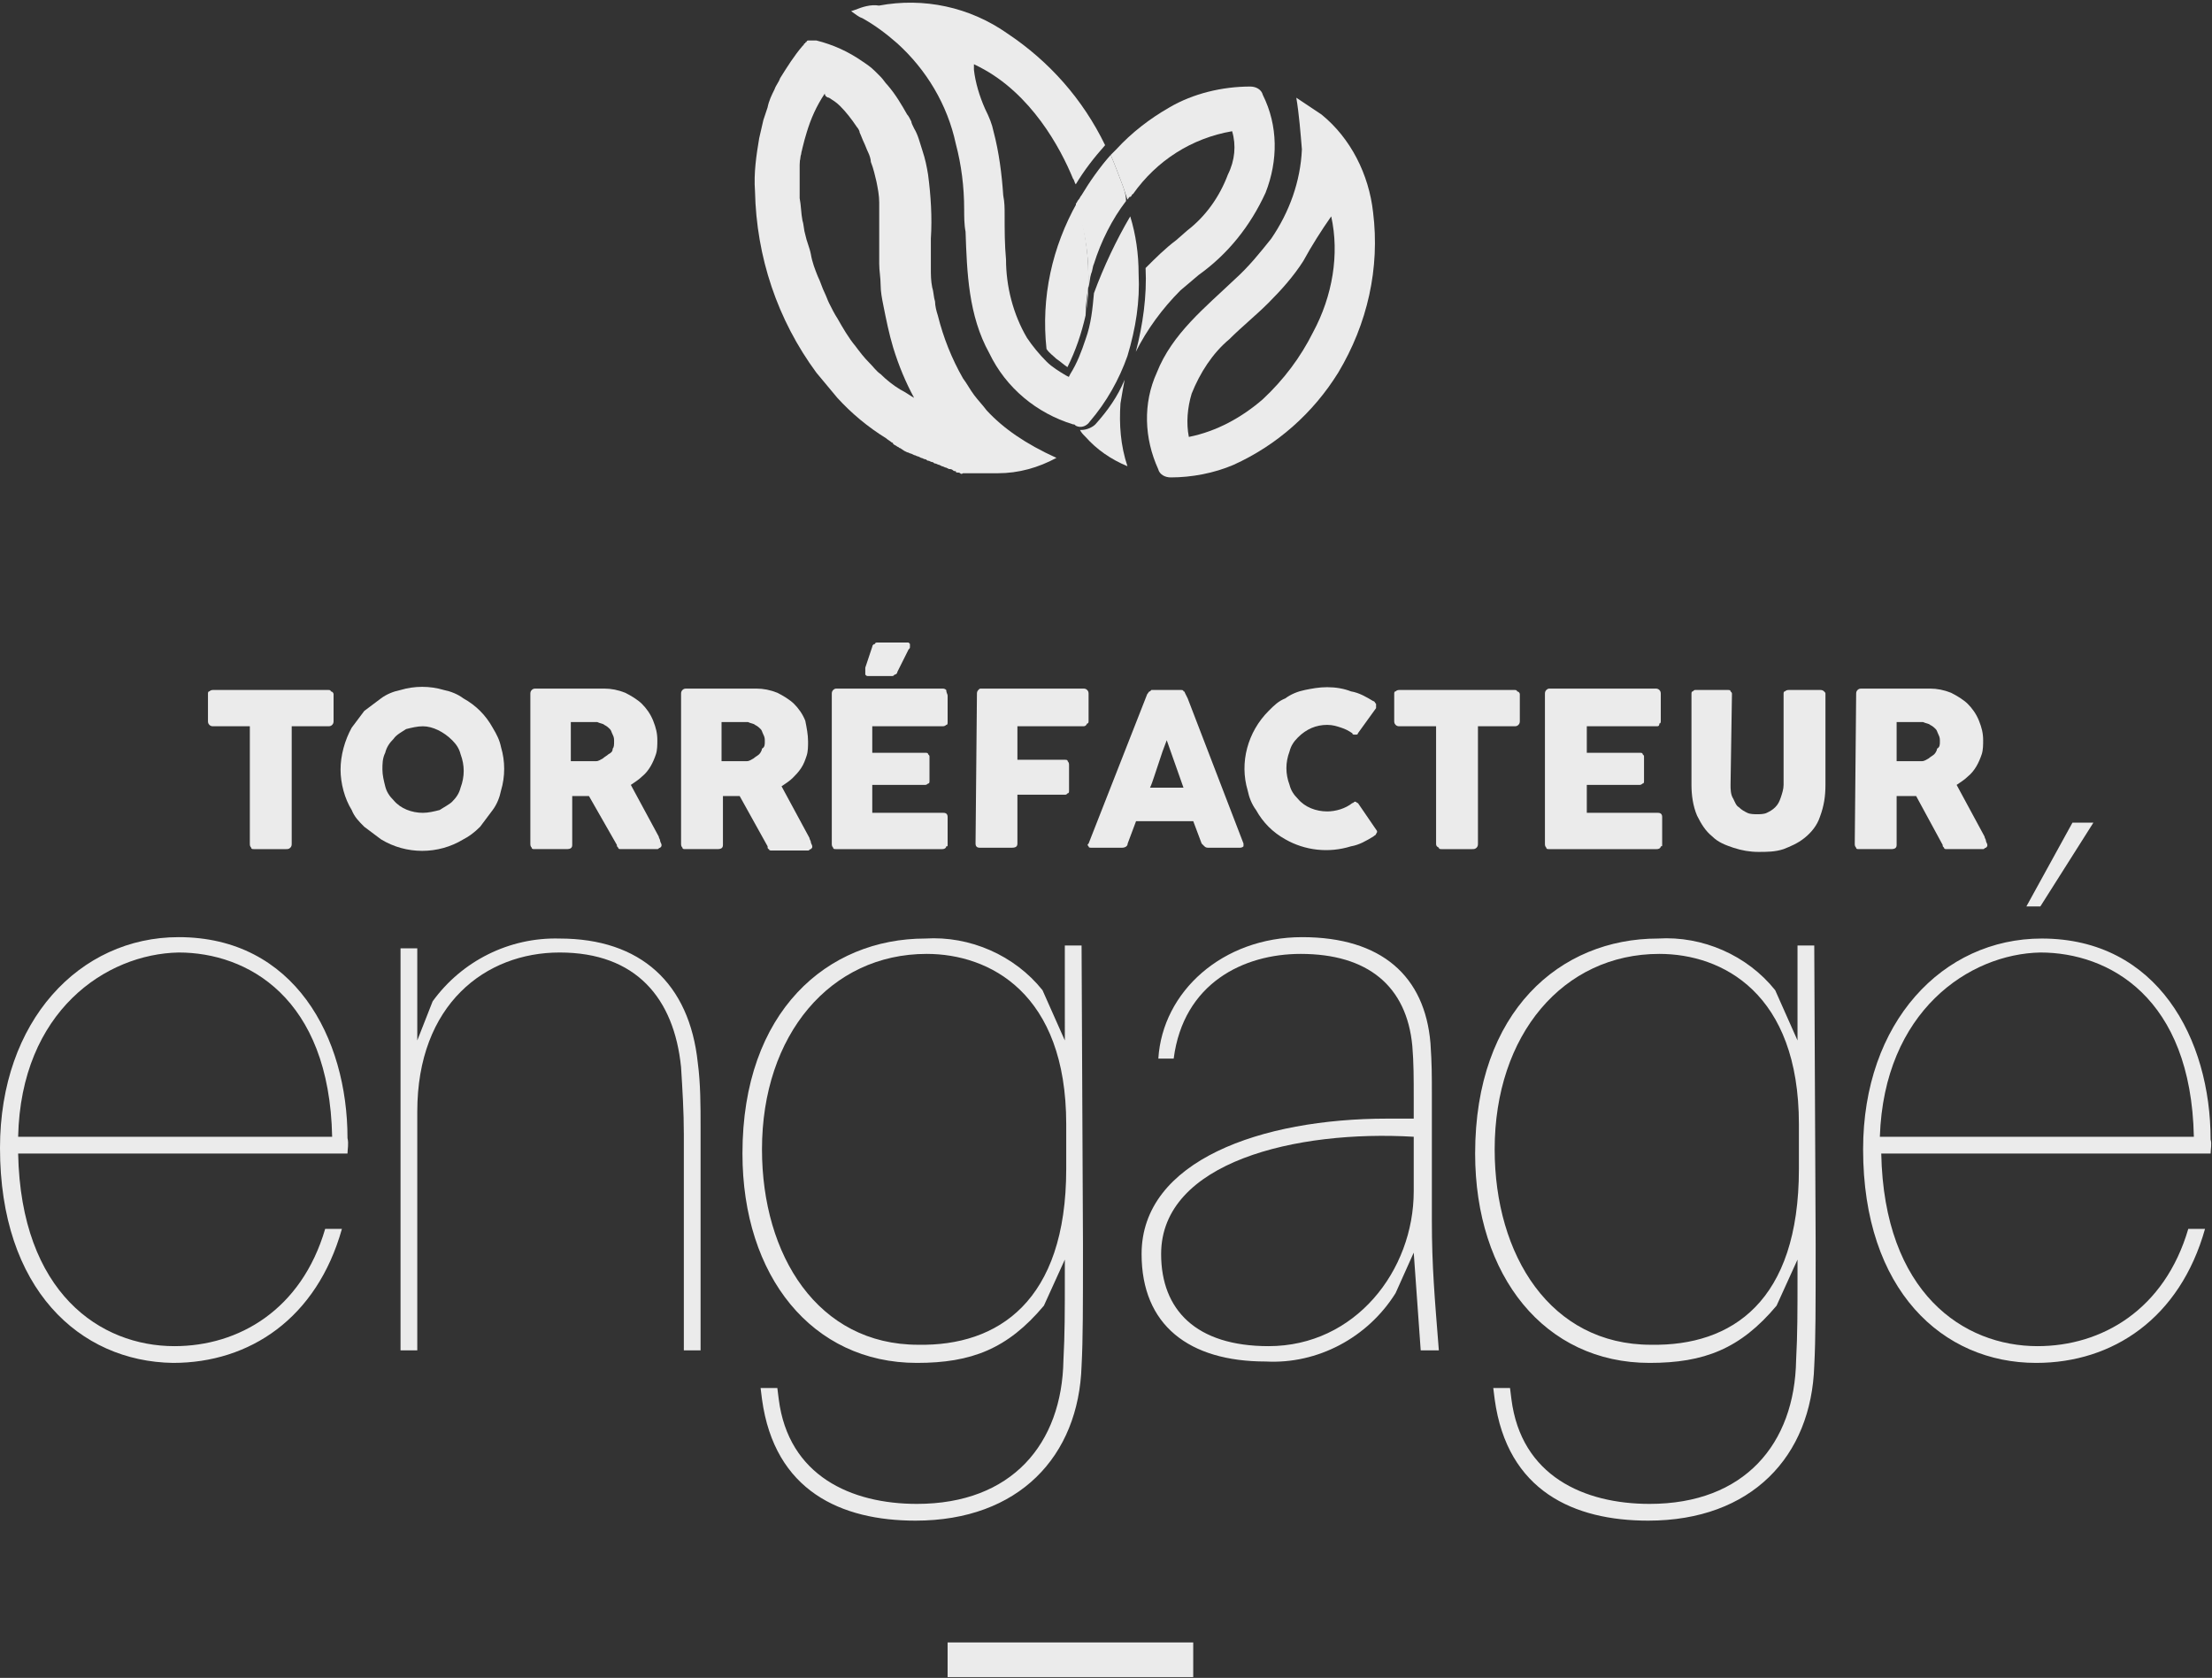 <?xml version="1.0" encoding="utf-8"?>
<!-- Generator: Adobe Illustrator 24.3.0, SVG Export Plug-In . SVG Version: 6.00 Build 0)  -->
<svg version="1.1" id="Calque_1" xmlns="http://www.w3.org/2000/svg" xmlns:xlink="http://www.w3.org/1999/xlink" x="0px" y="0px"
	 viewBox="0 0 158.5 120.2" style="enable-background:new 0 0 158.5 120.2;" xml:space="preserve">
<rect x="0" y="0" width="158.5" height="120.2" fill="#333333" stroke="none"/>
<style type="text/css">
	.st0{opacity:0.9;}
	.st1{fill:#FFFFFF;}
	.st2{fill:none;stroke:#FFFFFF;stroke-width:2.483;stroke-miterlimit:10;}
</style>
<g id="Groupe_490" transform="translate(-689 -1849.448)" class="st0">
	<g id="Groupe_468" transform="translate(689 1849.448)">
		<g id="Groupe_465" transform="translate(0 58.934)">
			<path id="Tracé_1638" class="st1" d="M24.9,23.7H1.3c0.2,10,5.9,13.8,11.2,13.8c4.6,0,9.1-2.6,10.8-8.4h1.2
				c-1.8,6.4-6.6,9.6-12.1,9.6C5.7,38.6,0,33.4,0,23.3C0,14.2,5.7,8.2,12.8,8.2c8.3,0,12.1,7.2,12.1,14.4C25,23,24.9,23.4,24.9,23.7
				z M1.3,22.5h22.5c-0.2-10-6.1-13.2-11-13.2C7.6,9.4,1.5,13.5,1.3,22.5L1.3,22.5z"/>
			<path id="Tracé_1639" class="st1" d="M50.2,21.8v16H49V22.3c0-1.6-0.1-3.2-0.2-4.8c-0.5-4.9-3.2-8.2-8.7-8.2
				c-5.3,0-10.2,3.7-10.2,11.4v17.1h-1.2V9h1.2v6.6l1.1-2.8c2.1-2.9,5.5-4.6,9.1-4.5c5.8,0,9.3,3.2,9.9,8.9
				C50.2,18.7,50.2,20.3,50.2,21.8z"/>
			<path id="Tracé_1640" class="st1" d="M77.6,30.2c0,4.6,0,6.8-0.1,8.7c-0.2,6.5-4.5,11.1-11.9,11.1c-5.3,0-10.1-2.1-11-8.7
				l-0.1-0.8h1.2l0.1,0.8c0.7,5.5,5.2,7.5,9.9,7.5c6.8,0,10.4-4.3,10.5-10.3c0.1-1.9,0.1-3.4,0.1-6.1v-1.1l-1.5,3.3
				c-2.6,3.1-5.2,4.1-9.1,4.1c-7.5,0-12.5-6.2-12.5-15c0-10.2,6.1-15.4,13.1-15.4c3.2-0.2,6.4,1.2,8.4,3.7l1.6,3.6V8.8h1.2
				L77.6,30.2z M76.4,24.8v-3.2c0-9.4-5.5-12.2-10-12.2c-6.9,0-11.8,5.8-11.8,14c0,7.6,4,14,11.2,14C71.5,37.5,76.4,34.3,76.4,24.8z
				"/>
			<path id="Tracé_1641" class="st1" d="M101.3,30.8l-1.3,2.9c-2,3.2-5.6,5.1-9.3,4.9c-5.5,0-8.9-2.6-8.9-7.7
				c0-6.7,8.6-9.7,17.6-9.7h1.9v-1.5c0-1.4,0-2.5-0.1-3.7c-0.4-4.3-3.2-6.6-8-6.6c-4.1,0-8.4,2.1-9.1,7.5H83
				c0.3-4.8,4.6-8.7,10.3-8.7c5.7,0,8.8,2.8,9.2,7.6c0.1,1.5,0.1,2.2,0.1,3.8v8.9c0,3.3,0.2,5.5,0.5,9.3h-1.3L101.3,30.8z
				 M101.3,26.4v-3.9c-8.4-0.5-18.1,1.8-18.1,8.4c0,4,2.5,6.6,7.7,6.6C97.1,37.5,101.3,32.1,101.3,26.4z"/>
			<path id="Tracé_1642" class="st1" d="M130.1,30.2c0,4.6,0,6.8-0.1,8.7c-0.2,6.5-4.5,11.1-11.9,11.1c-5.3,0-10.1-2.1-11-8.7
				l-0.1-0.8h1.2l0.1,0.8c0.7,5.5,5.2,7.5,9.9,7.5c6.8,0,10.4-4.3,10.5-10.3c0.1-1.9,0.1-3.4,0.1-6.1v-1.1l-1.5,3.3
				c-2.6,3.1-5.2,4.1-9.1,4.1c-7.5,0-12.5-6.2-12.5-15c0-10.2,6.1-15.4,13.1-15.4c3.2-0.2,6.4,1.2,8.4,3.7l1.6,3.6V8.8h1.2
				L130.1,30.2z M128.9,24.8v-3.2c0-9.4-5.5-12.2-10-12.2c-6.9,0-11.8,5.8-11.8,14c0,7.6,4,14,11.2,14
				C124.1,37.5,128.9,34.3,128.9,24.8z"/>
			<path id="Tracé_1643" class="st1" d="M158.4,23.7h-23.6c0.2,10,5.9,13.8,11.2,13.8c4.6,0,9.1-2.6,10.8-8.4h1.2
				c-1.8,6.4-6.6,9.6-12.1,9.6c-6.7,0-12.4-5.2-12.4-15.3c0-9.1,5.7-15.1,12.8-15.1c8.3,0,12.1,7.2,12.1,14.4
				C158.5,23,158.4,23.4,158.4,23.7z M134.7,22.5h22.5c-0.2-10-6.1-13.2-11-13.2C141.1,9.4,135,13.5,134.7,22.5z M145.2,6l3.3-6h1.5
				l-3.8,6L145.2,6z"/>
		</g>
		<g id="Groupe_466" transform="translate(14.902 46.028)">
			<path id="Tracé_1644" class="st1" d="M0,3.7c0-0.1,0-0.2,0.1-0.2c0.1-0.1,0.2-0.1,0.3-0.1h8.2c0.1,0,0.2,0,0.2,0.1
				C8.9,3.5,9,3.6,9,3.7v1.9c0,0.1,0,0.2-0.1,0.3C8.8,6,8.7,6,8.6,6H6v8.4c0,0.1,0,0.2-0.1,0.3c-0.1,0.1-0.2,0.1-0.3,0.1H3.3
				c-0.1,0-0.2,0-0.2-0.1C3,14.6,3,14.5,3,14.4V6H0.4C0.3,6,0.2,6,0.1,5.9C0,5.8,0,5.7,0,5.6L0,3.7z"/>
			<path id="Tracé_1645" class="st1" d="M9.5,9.1c0-1,0.3-2.1,0.8-3c0.3-0.4,0.6-0.8,0.9-1.2C11.6,4.6,12,4.3,12.4,4
				c0.4-0.3,0.9-0.5,1.4-0.6c1-0.3,2.1-0.3,3.1,0c0.5,0.1,1,0.3,1.4,0.6c0.9,0.5,1.6,1.2,2.1,2.1C20.7,6.6,20.9,7,21,7.5
				c0.3,1,0.3,2.1,0,3.1c-0.1,0.5-0.3,1-0.6,1.4c-0.3,0.4-0.6,0.8-0.9,1.2c-0.4,0.4-0.8,0.7-1.2,0.9c-1.8,1.1-4.1,1.1-5.9,0
				c-0.4-0.3-0.8-0.6-1.2-0.9c-0.4-0.4-0.7-0.7-0.9-1.2C9.8,11.2,9.5,10.1,9.5,9.1L9.5,9.1z M12.5,9.1c0,0.4,0.1,0.8,0.2,1.2
				c0.1,0.4,0.3,0.7,0.6,1c0.5,0.6,1.3,0.9,2.1,0.9c0.4,0,0.8-0.1,1.2-0.2c0.3-0.2,0.7-0.4,0.9-0.6c0.3-0.3,0.5-0.6,0.6-1
				c0.3-0.8,0.3-1.6,0-2.4c-0.1-0.4-0.3-0.7-0.6-1C16.9,6.4,16.1,6,15.4,6c-0.4,0-0.8,0.1-1.2,0.2c-0.3,0.2-0.7,0.4-0.9,0.7
				c-0.3,0.3-0.5,0.6-0.6,1C12.5,8.3,12.5,8.7,12.5,9.1L12.5,9.1z"/>
			<path id="Tracé_1646" class="st1" d="M23.1,3.7c0-0.1,0-0.2,0.1-0.3c0.1-0.1,0.2-0.1,0.3-0.1h4.9c0.5,0,1,0.1,1.5,0.3
				c0.4,0.2,0.9,0.5,1.2,0.8c0.3,0.3,0.6,0.7,0.8,1.2c0.2,0.5,0.3,0.9,0.3,1.4c0,0.3,0,0.7-0.1,1c-0.2,0.6-0.5,1.2-1,1.6
				c-0.2,0.2-0.5,0.4-0.8,0.6l2,3.7c0,0.1,0.1,0.2,0.1,0.3c0,0.1,0.1,0.2,0.1,0.3c0,0.1,0,0.1-0.1,0.2c-0.1,0-0.1,0.1-0.2,0.1h-2.6
				c-0.1,0-0.2,0-0.2-0.1c-0.1-0.1-0.1-0.1-0.1-0.2L27.3,11h-1.2v3.5c0,0.2-0.1,0.3-0.4,0.3h-2.3c-0.1,0-0.2,0-0.2-0.1
				c-0.1-0.1-0.1-0.2-0.1-0.3L23.1,3.7z M29.1,7.1c0-0.2,0-0.3-0.1-0.5c-0.1-0.2-0.1-0.3-0.2-0.4c-0.1-0.1-0.2-0.2-0.4-0.3
				c-0.1-0.1-0.3-0.1-0.5-0.2c-0.1,0-0.3,0-0.4,0s-0.3,0-0.4,0h-1.1v2.8h1.4c0.1,0,0.2,0,0.2,0s0.2,0,0.2,0c0.2,0,0.3-0.1,0.5-0.2
				c0.1-0.1,0.3-0.2,0.4-0.3C28.9,7.9,29,7.8,29,7.6C29.1,7.5,29.1,7.3,29.1,7.1L29.1,7.1z"/>
			<path id="Tracé_1647" class="st1" d="M33.9,3.7c0-0.1,0-0.2,0.1-0.3c0.1-0.1,0.2-0.1,0.3-0.1h5c0.5,0,1,0.1,1.5,0.3
				c0.4,0.2,0.9,0.5,1.2,0.8c0.3,0.3,0.6,0.7,0.8,1.2C42.9,6.1,43,6.6,43,7.1c0,0.3,0,0.7-0.1,1c-0.1,0.3-0.2,0.6-0.4,0.9
				c-0.2,0.3-0.4,0.5-0.6,0.7c-0.2,0.2-0.5,0.4-0.8,0.6l2,3.7c0,0.1,0.1,0.2,0.1,0.3c0,0.1,0.1,0.2,0.1,0.3c0,0.1,0,0.1-0.1,0.2
				c-0.1,0-0.1,0.1-0.2,0.1h-2.6c-0.1,0-0.2,0-0.2-0.1c-0.1,0-0.1-0.1-0.1-0.2L38.1,11h-1.2v3.5c0,0.2-0.1,0.3-0.4,0.3h-2.3
				c-0.1,0-0.2,0-0.2-0.1c-0.1-0.1-0.1-0.2-0.1-0.3L33.9,3.7z M39.9,7.1c0-0.2,0-0.3-0.1-0.5c-0.1-0.2-0.1-0.3-0.2-0.4
				c-0.1-0.1-0.2-0.2-0.4-0.3c-0.1-0.1-0.3-0.1-0.5-0.2c-0.1,0-0.3,0-0.4,0s-0.3,0-0.4,0h-1.1v2.8h1.4c0.1,0,0.2,0,0.2,0
				s0.2,0,0.2,0c0.2,0,0.3-0.1,0.5-0.2c0.1-0.1,0.3-0.2,0.4-0.3c0.1-0.1,0.2-0.3,0.2-0.4C39.9,7.5,39.9,7.3,39.9,7.1L39.9,7.1z"/>
			<path id="Tracé_1648" class="st1" d="M44.7,3.7c0-0.1,0-0.2,0.1-0.3c0.1-0.1,0.2-0.1,0.2-0.1h7.6c0.1,0,0.2,0,0.3,0.1
				C52.9,3.6,53,3.7,53,3.8v1.9c0,0.1,0,0.2-0.1,0.2C52.8,6,52.7,6,52.6,6h-5v1.9h3.8c0.1,0,0.2,0,0.2,0.1c0.1,0.1,0.1,0.1,0.1,0.2
				v1.7c0,0.1,0,0.2-0.1,0.2c-0.1,0.1-0.2,0.1-0.2,0.1h-3.8v2h5.1c0.2,0,0.3,0.1,0.3,0.3c0,0,0,0.1,0,0.1v1.9c0,0.1,0,0.1-0.1,0.1
				c0,0.1-0.1,0.2-0.3,0.2H45c-0.1,0-0.2,0-0.2-0.1c-0.1-0.1-0.1-0.2-0.1-0.3L44.7,3.7z M47.6,0.3c0-0.1,0.1-0.2,0.2-0.2
				C47.8,0,47.9,0,48,0h2c0.1,0,0.1,0,0.2,0c0,0,0.1,0.1,0.1,0.1c0,0.1,0,0.1,0,0.2c0,0.1,0,0.1-0.1,0.2l-0.8,1.6
				c0,0.1-0.1,0.2-0.2,0.2c-0.1,0.1-0.1,0.1-0.2,0.1h-1.7c-0.1,0-0.1,0-0.2-0.1c0,0,0-0.1,0-0.1c0-0.1,0-0.1,0-0.2
				c0-0.1,0-0.1,0-0.2L47.6,0.3z"/>
			<path id="Tracé_1649" class="st1" d="M55.1,3.7c0-0.1,0-0.2,0.1-0.3c0.1-0.1,0.1-0.1,0.2-0.1h7.3c0.1,0,0.2,0,0.3,0.1
				c0.1,0.1,0.1,0.2,0.1,0.3v1.9c0,0.1,0,0.2-0.1,0.2C62.9,6,62.8,6,62.7,6H58v2.4h3.4c0.1,0,0.2,0,0.2,0.1c0.1,0.1,0.1,0.2,0.1,0.3
				v1.8c0,0.1,0,0.2-0.1,0.2c-0.1,0.1-0.1,0.1-0.2,0.1H58v3.5c0,0.2-0.1,0.3-0.4,0.3h-2.3c-0.2,0-0.3-0.1-0.3-0.3c0,0,0,0,0,0
				L55.1,3.7z"/>
			<path id="Tracé_1650" class="st1" d="M67.3,3.7C67.3,3.7,67.3,3.6,67.3,3.7c0.1-0.1,0.1-0.2,0.2-0.2c0,0,0.1-0.1,0.1-0.1
				c0,0,0.1,0,0.1,0h2c0.1,0,0.2,0,0.2,0.1c0.1,0,0.1,0.1,0.1,0.1l0.2,0.4l4,10.4c0,0.1,0,0.2,0,0.2c-0.1,0.1-0.2,0.1-0.3,0.1h-2.2
				c-0.1,0-0.2,0-0.3-0.1c-0.1-0.1-0.1-0.1-0.2-0.2c-0.1-0.3-0.2-0.5-0.3-0.8s-0.2-0.5-0.3-0.8h-4.1c-0.1,0.3-0.2,0.5-0.3,0.8
				s-0.2,0.5-0.3,0.8c0,0.2-0.2,0.3-0.4,0.3h-2.2c-0.1,0-0.2,0-0.2-0.1c-0.1-0.1-0.1-0.1,0-0.2L67.3,3.7z M68.7,7
				c-0.1,0.3-0.2,0.5-0.3,0.8s-0.2,0.6-0.3,0.9s-0.2,0.6-0.3,0.9s-0.2,0.6-0.3,0.8h2.4L68.7,7z"/>
			<path id="Tracé_1651" class="st1" d="M83.5,4.2c0.1,0,0.1,0.1,0.2,0.2c0,0.1,0,0.2,0,0.3l-1.3,1.8c0,0.1-0.1,0.1-0.2,0.1
				c-0.1,0-0.2,0-0.2-0.1c-0.3-0.2-0.5-0.3-0.8-0.4c-0.3-0.1-0.6-0.2-1-0.2c-0.8,0-1.5,0.3-2.1,0.9c-0.3,0.3-0.5,0.6-0.6,1
				c-0.3,0.8-0.3,1.6,0,2.4c0.1,0.4,0.3,0.7,0.6,1c0.5,0.6,1.3,0.9,2.1,0.9c0.6,0,1.3-0.2,1.8-0.6c0.1,0,0.1-0.1,0.2-0.1
				c0.1,0,0.1,0.1,0.2,0.1l1.3,1.9c0.1,0.1,0.1,0.2,0,0.3c0,0.1-0.1,0.1-0.2,0.2c-0.5,0.3-1,0.6-1.6,0.7c-1.6,0.5-3.3,0.3-4.7-0.5
				c-0.9-0.5-1.6-1.2-2.1-2.1c-0.3-0.4-0.5-0.9-0.6-1.4c-0.6-2,0-4.2,1.5-5.7c0.4-0.4,0.7-0.7,1.2-0.9c0.4-0.3,0.9-0.5,1.4-0.6
				c0.5-0.1,1-0.2,1.6-0.2c0.6,0,1.2,0.1,1.7,0.3C82.5,3.6,83,3.9,83.5,4.2z"/>
			<path id="Tracé_1652" class="st1" d="M85,3.7c0-0.1,0-0.2,0.1-0.2c0.1-0.1,0.2-0.1,0.3-0.1h8.2c0.1,0,0.2,0,0.2,0.1
				C93.9,3.5,94,3.6,94,3.7v1.9c0,0.1,0,0.2-0.1,0.3C93.8,6,93.7,6,93.6,6H91v8.4c0,0.1,0,0.2-0.1,0.3c-0.1,0.1-0.2,0.1-0.3,0.1
				h-2.2c-0.1,0-0.2,0-0.2-0.1C88,14.6,88,14.5,88,14.4V6h-2.6c-0.1,0-0.2,0-0.3-0.1C85,5.8,85,5.7,85,5.6L85,3.7z"/>
			<path id="Tracé_1653" class="st1" d="M95.8,3.7c0-0.1,0-0.2,0.1-0.3c0.1-0.1,0.2-0.1,0.2-0.1h7.6c0.1,0,0.2,0,0.3,0.1
				c0.1,0.1,0.1,0.2,0.1,0.3v1.9c0,0.1,0,0.2-0.1,0.2C104,6,103.9,6,103.8,6h-5v1.9h3.8c0.1,0,0.2,0,0.2,0.1
				c0.1,0.1,0.1,0.1,0.1,0.2v1.7c0,0.1,0,0.2-0.1,0.2c-0.1,0.1-0.2,0.1-0.2,0.1h-3.8v2h5.1c0.2,0,0.3,0.1,0.3,0.3c0,0,0,0.1,0,0.1
				v1.9c0,0.1,0,0.1-0.1,0.1c0,0.1-0.1,0.2-0.3,0.2h-7.7c-0.1,0-0.2,0-0.2-0.1c-0.1-0.1-0.1-0.2-0.1-0.3L95.8,3.7z"/>
			<path id="Tracé_1654" class="st1" d="M109.1,10.2c0,0.3,0,0.7,0.2,1c0.1,0.2,0.2,0.5,0.4,0.6c0.2,0.2,0.4,0.3,0.6,0.4
				c0.2,0.1,0.5,0.1,0.7,0.1c0.2,0,0.5,0,0.7-0.1c0.2-0.1,0.4-0.2,0.6-0.4c0.2-0.2,0.3-0.4,0.4-0.7c0.1-0.3,0.2-0.6,0.2-0.9V3.7
				c0-0.1,0-0.2,0.1-0.2c0.1-0.1,0.2-0.1,0.3-0.1h2.2c0.1,0,0.2,0,0.3,0.1c0.1,0.1,0.1,0.1,0.1,0.2v6.5c0,0.8-0.1,1.5-0.4,2.3
				c-0.2,0.6-0.6,1.1-1.1,1.5c-0.5,0.4-1,0.6-1.5,0.8c-0.6,0.2-1.2,0.2-1.8,0.2c-0.6,0-1.2-0.1-1.8-0.3c-0.6-0.2-1.1-0.4-1.5-0.8
				c-0.5-0.4-0.8-0.9-1.1-1.5c-0.3-0.7-0.4-1.5-0.4-2.2V3.7c0-0.1,0-0.2,0.1-0.2c0.1-0.1,0.1-0.1,0.2-0.1h2.3c0.1,0,0.2,0,0.2,0.1
				c0.1,0.1,0.1,0.1,0.1,0.2L109.1,10.2z"/>
			<path id="Tracé_1655" class="st1" d="M118.1,3.7c0-0.1,0-0.2,0.1-0.3c0.1-0.1,0.2-0.1,0.3-0.1h4.9c0.5,0,1,0.1,1.5,0.3
				c0.4,0.2,0.9,0.5,1.2,0.8c0.3,0.3,0.6,0.7,0.8,1.2c0.2,0.5,0.3,0.9,0.3,1.4c0,0.3,0,0.7-0.1,1c-0.2,0.6-0.5,1.2-1,1.6
				c-0.2,0.2-0.5,0.4-0.8,0.6l2,3.7c0,0.1,0.1,0.2,0.1,0.3c0,0.1,0.1,0.2,0.1,0.3c0,0.1,0,0.1-0.1,0.2c-0.1,0-0.1,0.1-0.2,0.1h-2.6
				c-0.1,0-0.2,0-0.2-0.1c-0.1-0.1-0.1-0.1-0.1-0.2l-1.9-3.5H121v3.5c0,0.2-0.1,0.3-0.4,0.3h-2.3c-0.1,0-0.2,0-0.2-0.1
				c-0.1-0.1-0.1-0.2-0.1-0.3L118.1,3.7z M124.1,7.1c0-0.2,0-0.3-0.1-0.5c-0.1-0.2-0.1-0.3-0.2-0.4c-0.1-0.1-0.2-0.2-0.4-0.3
				c-0.1-0.1-0.3-0.1-0.5-0.2c-0.1,0-0.3,0-0.4,0s-0.3,0-0.4,0H121v2.8h1.4c0.1,0,0.2,0,0.2,0s0.2,0,0.2,0c0.2,0,0.3-0.1,0.5-0.2
				c0.1-0.1,0.3-0.2,0.4-0.3c0.1-0.1,0.2-0.3,0.2-0.4C124.1,7.5,124.1,7.3,124.1,7.1L124.1,7.1z"/>
		</g>
		<line id="Ligne_63" class="st2" x1="67.9" y1="118.9" x2="85.5" y2="118.9"/>
		<g id="Groupe_467" transform="translate(57.187)">
			<path id="Tracé_1656" class="st1" d="M0.1,11.8c0-0.4,0.1-0.8,0.2-1.2C0.2,11.1,0.1,11.5,0.1,11.8z"/>
			<path id="Tracé_1657" class="st1" d="M0.8,2.8c0,0-0.1,0-0.1,0C0.7,2.8,0.8,2.8,0.8,2.8L0.8,2.8z"/>
			<path id="Tracé_1658" class="st1" d="M5.9,18.9c0,0.5,0.1,1,0.1,1.5C6,19.9,5.9,19.4,5.9,18.9z"/>
			<path id="Tracé_1659" class="st1" d="M0,12.4c0,0.4,0,0.8,0,1.2C0,13.2,0,12.8,0,12.4z"/>
			<path id="Tracé_1660" class="st1" d="M20.6,22.6c0.1-0.7,0.2-1.4,0.2-2.1C20.7,21.2,20.7,21.9,20.6,22.6z"/>
			<path id="Tracé_1662" class="st1" d="M13.3,33.6c0.1,0,0.3,0,0.4,0C13.6,33.6,13.4,33.6,13.3,33.6L13.3,33.6z"/>
			<path id="Tracé_1664" class="st1" d="M20.3,30.8c0,0-0.1,0-0.1,0c0.1,0.2,0.2,0.3,0.4,0.5c0.8,0.9,1.8,1.6,3,2.1
				c-0.5-1.5-0.6-3-0.5-4.5c0.1-0.6,0.2-1.2,0.3-1.7c-0.5,1.2-1.2,2.2-2.1,3.2C21.1,30.6,20.7,30.8,20.3,30.8z"/>
			<path id="Tracé_1665" class="st1" d="M41.2,15.2c-0.3-2.7-1.6-5.3-3.7-7c-0.6-0.4-1.2-0.8-1.8-1.2c0.2,1.2,0.3,2.5,0.4,3.7
				c-0.1,2.3-0.9,4.5-2.2,6.4c-0.8,1-1.6,2-2.6,2.9c-2.1,2-4.5,3.9-5.6,6.7c-1,2.2-0.9,4.7,0.1,6.9c0.1,0.4,0.5,0.6,0.9,0.6
				c1.5,0,3.1-0.3,4.5-0.9c3.1-1.4,5.7-3.7,7.5-6.6C40.8,23.2,41.7,19.2,41.2,15.2z M36.9,23.8c-0.9,1.8-2.1,3.4-3.6,4.8
				c-1.5,1.3-3.3,2.3-5.3,2.7c-0.2-1-0.1-2.1,0.2-3.1c0.6-1.5,1.5-2.9,2.7-3.9c0.9-0.9,1.9-1.7,2.8-2.6l0,0l0,0l0,0
				c0.9-0.9,1.8-1.9,2.5-3c0.6-1.1,1.3-2.2,2-3.2C38.8,18.2,38.3,21.2,36.9,23.8L36.9,23.8z"/>
			<path id="Tracé_1666" class="st1" d="M33.7,21.6L33.7,21.6L33.7,21.6z"/>
			<path id="Tracé_1667" class="st1" d="M21.7,12c0.2-0.3,0.5-0.6,0.7-0.9l0,0C22.2,11.4,22,11.7,21.7,12z"/>
			<path id="Tracé_1668" class="st1" d="M24.4,19.6L24.4,19.6c0-1.4-0.2-2.8-0.6-4.1c-1,1.7-1.9,3.6-2.6,5.5
				c-0.1,1.1-0.2,2.2-0.6,3.3l0,0c-0.3,0.9-0.6,1.7-1.1,2.5l-0.1,0.2l-0.2-0.1c-0.5-0.3-1-0.6-1.4-1l0,0c-0.5-0.5-1-1.1-1.4-1.7
				c-1-1.7-1.5-3.7-1.5-5.6c-0.1-1.1-0.1-2.1-0.1-3.2c0-0.5,0-0.9-0.1-1.4h0v0c-0.1-1.5-0.3-3.1-0.7-4.6c-0.1-0.5-0.3-1-0.6-1.6
				c-0.4-0.9-0.7-1.9-0.8-2.8l0-0.4l0.4,0.2c3.7,1.9,5.8,5.8,6.7,8c0.1,0.1,0.1,0.3,0.2,0.4c0.6-1,1.3-1.9,2.1-2.8c-1.6-3.3-4-6-7-8
				c-2.7-1.9-6-2.6-9.2-2C5.2,0.3,4.6,0.5,4.1,0.7L3.8,0.8C4.1,1,4.3,1.2,4.6,1.3c0.9,0.5,1.7,1.1,2.5,1.8c2.1,1.9,3.6,4.4,4.2,7.2
				c0.4,1.5,0.6,3.1,0.6,4.7c0,0.5,0,1.1,0.1,1.6c0.1,2.9,0.2,6,1.7,8.7c1.2,2.5,3.4,4.3,6,5.1c0.1,0,0.1,0,0.2,0.1
				c0.4,0.2,0.8,0,1-0.3c1.2-1.4,2.1-3,2.7-4.7C24.2,23.5,24.5,21.6,24.4,19.6L24.4,19.6z"/>
			<path id="Tracé_1669" class="st1" d="M15.1,13.9L15.1,13.9L15.1,13.9L15.1,13.9z"/>
			<path id="Tracé_1670" class="st1" d="M15.1,13.9L15.1,13.9L15.1,13.9L15.1,13.9z"/>
			<path id="Tracé_1671" class="st1" d="M33.3,6.8c-0.1-0.4-0.5-0.6-0.9-0.6c-2,0-4.1,0.5-5.8,1.5c-1.4,0.8-2.7,1.8-3.8,3
				c-0.1,0.1-0.1,0.1-0.2,0.2s-0.1,0.1-0.2,0.2c0.3,0.7,0.6,1.5,0.9,2.3c0.1,0.3,0.2,0.6,0.3,0.9c0.1-0.1,0.1-0.2,0.2-0.2
				s0.1-0.2,0.2-0.2c1.7-2.4,4.2-4,7.1-4.5c0.3,1,0.2,2.1-0.3,3.1c-0.6,1.6-1.6,3-2.9,4l-0.8,0.7c-0.8,0.6-1.5,1.3-2.2,2
				c0.1,2-0.2,4.1-0.7,6c0.8-1.6,1.9-3.1,3.2-4.4l1.3-1.1c2.1-1.5,3.7-3.5,4.8-5.9C34.4,11.5,34.4,9,33.3,6.8z"/>
			<path id="Tracé_1672" class="st1" d="M20,14.5c-1.8,3.2-2.6,6.8-2.2,10.5v0l0,0c0.2,0.3,0.5,0.5,0.7,0.7
				c0.3,0.2,0.5,0.4,0.8,0.6c0.6-1.2,1-2.4,1.3-3.7c0-0.7,0.1-1.4,0.2-2.1c0-0.3,0-0.5,0-0.8C20.8,18,20.5,16.2,20,14.5z"/>
			<path id="Tracé_1673" class="st1" d="M23.3,13.4c-0.3-0.8-0.6-1.6-0.9-2.3C21.6,12,20.9,13,20.3,14c-0.1,0.1-0.1,0.2-0.2,0.3
				l0,0c-0.1,0.1-0.1,0.2-0.2,0.3c0.6,1.7,0.9,3.4,0.9,5.2c0,0.3,0,0.5,0,0.8c0.1-0.3,0.1-0.7,0.2-1c0-0.4,0-0.9-0.1-1.3
				c0,0.4,0.1,0.9,0.1,1.3c0.1-0.2,0.1-0.5,0.2-0.7c0.5-1.6,1.3-3.2,2.3-4.5C23.5,14,23.4,13.7,23.3,13.4z"/>
			<path id="Tracé_1674" class="st1" d="M15.1,13.9L15.1,13.9L15.1,13.9z"/>
			<path id="Tracé_1675" class="st1" d="M15.1,13.9L15.1,13.9L15.1,13.9L15.1,13.9L15.1,13.9z"/>
			<path id="Tracé_1676" class="st1" d="M15.1,13.9L15.1,13.9L15.1,13.9z"/>
		</g>
		<path id="Tracé_1677" class="st1" d="M70.7,29.4c-0.3-0.4-0.6-0.7-0.9-1.1c-0.3-0.4-0.5-0.8-0.8-1.2c-0.8-1.4-1.4-2.9-1.8-4.5
			c-0.1-0.3-0.2-0.7-0.2-1c-0.1-0.3-0.1-0.7-0.2-1c-0.1-0.5-0.1-0.9-0.1-1.4l0-2.1c0.1-1.5,0-3.1-0.2-4.6c-0.1-0.6-0.2-1.1-0.4-1.7
			c-0.2-0.6-0.3-1.1-0.6-1.6c-0.1-0.2-0.2-0.4-0.2-0.5c-0.1-0.2-0.2-0.4-0.3-0.5c-0.4-0.7-0.8-1.4-1.4-2.1c-0.2-0.2-0.3-0.4-0.5-0.6
			c-0.1-0.1-0.2-0.2-0.4-0.4c-0.3-0.3-0.6-0.5-0.9-0.7c-1-0.7-2.1-1.2-3.3-1.5c-0.1,0-0.1,0-0.2,0c0,0,0,0-0.1,0c0,0-0.1,0-0.1,0
			c0,0-0.1,0-0.1,0l0,0c0,0-0.1,0-0.1,0l0,0c0,0-0.1,0-0.1,0.1l0,0c0,0-0.1,0-0.1,0.1l0,0c0,0-0.1,0-0.1,0.1l0,0
			c0,0-0.1,0.1-0.1,0.1l0,0c-0.6,0.7-1.1,1.5-1.6,2.3c-0.1,0.3-0.3,0.5-0.4,0.8c-0.2,0.4-0.4,0.8-0.5,1.3c-0.1,0.3-0.2,0.6-0.3,0.9
			c-0.1,0.4-0.2,0.9-0.3,1.3c-0.2,1.2-0.4,2.5-0.3,3.8c0.1,4.7,1.6,9.2,4.4,13c0.5,0.6,1,1.2,1.5,1.8c1,1.1,2.2,2.1,3.5,2.9
			c0.1,0.1,0.3,0.2,0.4,0.3c0.1,0,0.1,0.1,0.1,0.1c0.1,0.1,0.2,0.1,0.3,0.2c0.1,0,0.1,0.1,0.2,0.1l0.3,0.2l0.2,0.1
			c0.1,0,0.2,0.1,0.3,0.1l0.2,0.1c0.1,0,0.2,0.1,0.3,0.1l0.2,0.1c0.1,0,0.2,0.1,0.3,0.1c0.1,0,0.1,0.1,0.2,0.1s0.2,0.1,0.3,0.1
			s0.1,0.1,0.2,0.1c0.1,0,0.2,0.1,0.3,0.1l0.2,0.1c0.1,0,0.2,0.1,0.3,0.1l0.2,0.1c0.1,0,0.2,0,0.3,0.1s0.2,0,0.2,0.1s0.2,0,0.3,0.1
			s0.2,0,0.2,0s0.2,0,0.3,0c0.1,0,0.2,0,0.2,0s0.2,0,0.3,0c0.1,0,0.2,0,0.2,0c0.1,0,0.2,0,0.3,0l0.2,0l0.3,0l0.2,0
			c0.2,0,0.3,0,0.5,0c1.5,0,2.9-0.4,4.2-1.1C73.5,31.8,71.9,30.7,70.7,29.4z M64.5,27.9c-0.5-0.3-1-0.7-1.4-1.1
			c-0.3-0.2-0.5-0.5-0.8-0.8c-0.4-0.4-0.7-0.8-1-1.2c-0.5-0.6-0.9-1.3-1.3-2c-0.2-0.3-0.4-0.7-0.6-1.1c-0.1-0.2-0.2-0.5-0.3-0.7
			c-0.2-0.4-0.3-0.8-0.5-1.2c-0.2-0.5-0.4-1-0.5-1.6c-0.1-0.5-0.3-0.9-0.4-1.4c-0.1-0.3-0.1-0.7-0.2-1c-0.1-0.5-0.1-1.1-0.2-1.6
			c0-0.2,0-0.4,0-0.6c0-0.4,0-0.8,0-1.2c0-0.2,0-0.4,0-0.6c0-0.4,0.1-0.8,0.2-1.2s0.2-0.8,0.3-1.1c0.3-1,0.7-1.9,1.3-2.8
			C59.1,6.9,59.3,7,59.4,7c0.3,0.2,0.5,0.3,0.8,0.6C60.6,8,61,8.5,61.4,9.1c0.1,0.1,0.2,0.3,0.2,0.4c0.1,0.2,0.2,0.5,0.3,0.7
			s0.2,0.5,0.3,0.7s0.2,0.5,0.2,0.7c0.2,0.5,0.3,1,0.4,1.4c0.1,0.5,0.2,1,0.2,1.5c0,0.3,0,0.5,0,0.8l0,1.3c0,0.3,0,0.5,0,0.8
			c0,0.5,0,1,0,1.5s0.1,1,0.1,1.5s0.1,1,0.2,1.5c0.2,1,0.4,2,0.7,3c0.4,1.3,0.9,2.5,1.5,3.6C65.3,28.4,64.9,28.1,64.5,27.9z"/>
	</g>
</g>
</svg>
